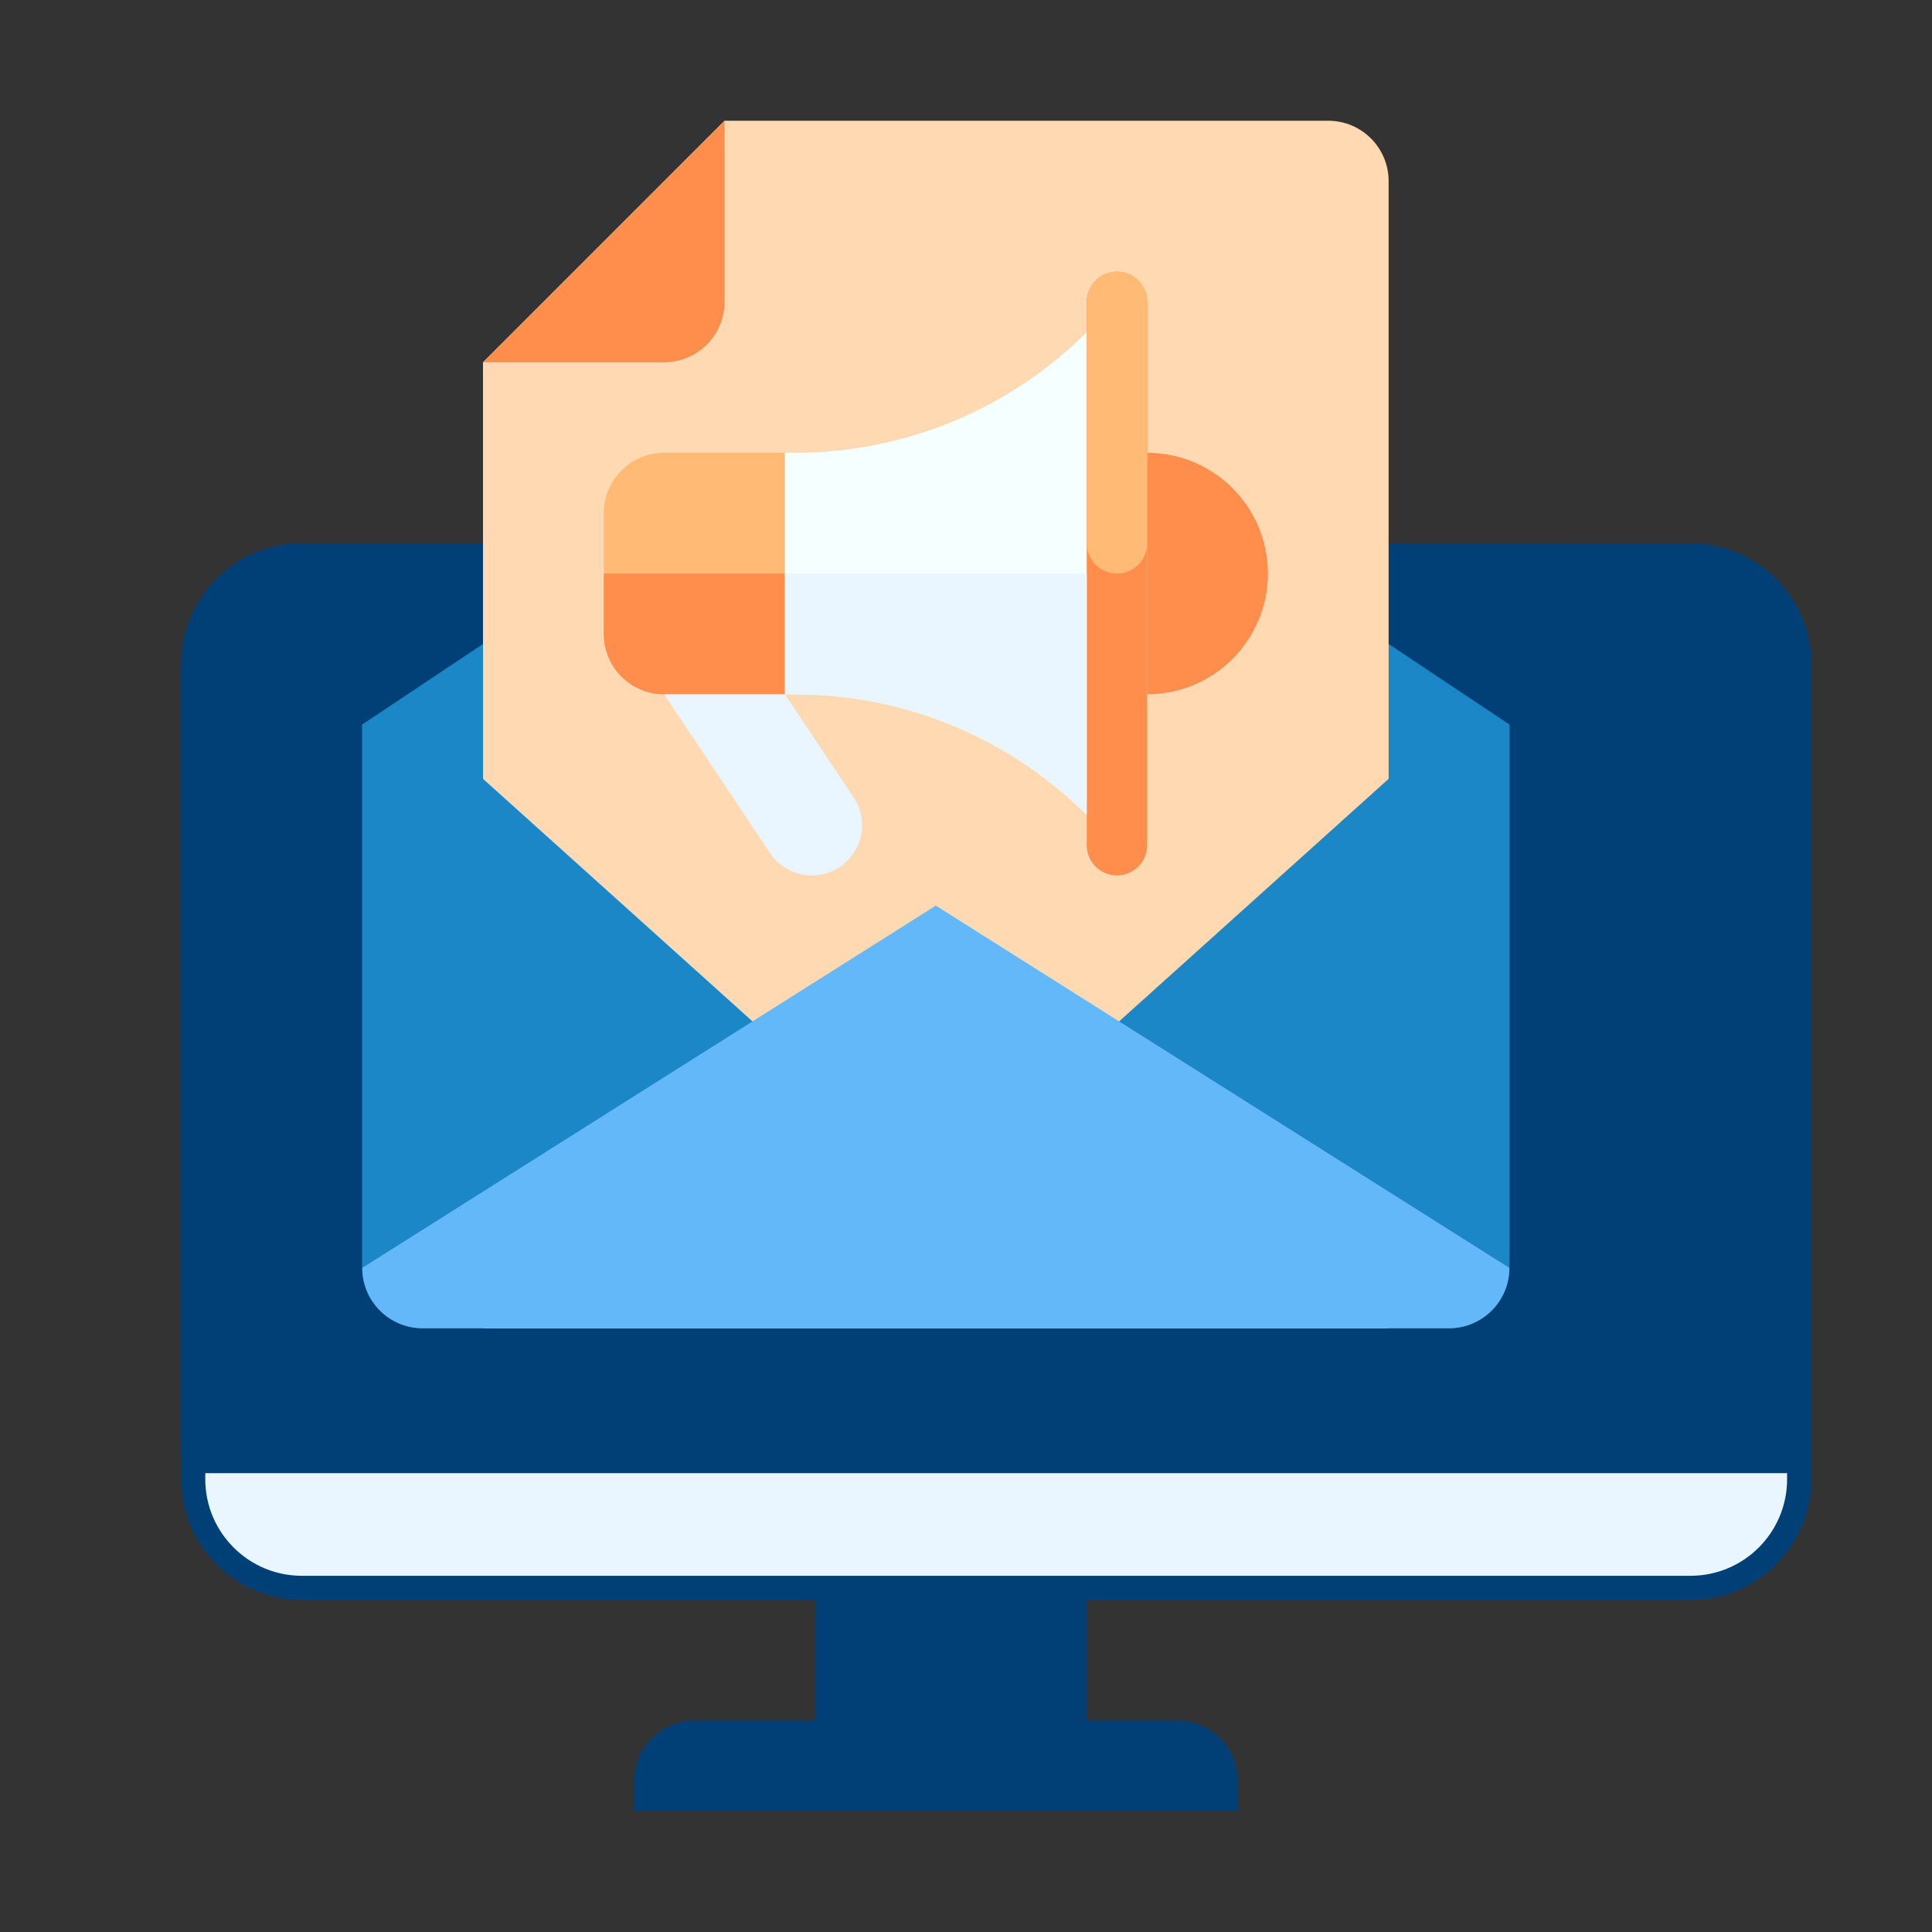 <svg width="80" height="80" viewBox="0 0 80 80" fill="none" xmlns="http://www.w3.org/2000/svg">
<rect x="0" y="0" width="80" height="80" fill="#333333" stroke="none"/>
<path d="M75 60H7.5V27.5C7.5 24.739 9.739 22.5 12.5 22.5H70C72.761 22.5 75 24.739 75 27.5V60Z" fill="#004077"/>
<path d="M70 60H7.5V27.5C7.5 24.739 9.739 22.5 12.5 22.5H65C67.761 22.5 70 24.739 70 27.5V60Z" fill="#004077"/>
<path d="M70 65.75H12.5C10.015 65.75 8 63.735 8 61.25V60.5H74.5V61.25C74.5 63.735 72.485 65.75 70 65.75Z" fill="#E9F5FF" stroke="#004077"/>
<path d="M45 66.25H33.75V71.25H45V66.25Z" fill="#004077"/>
<path d="M51.25 75H26.25V73.75C26.25 72.369 27.369 71.25 28.75 71.25H48.75C50.131 71.25 51.25 72.369 51.25 73.75V75Z" fill="#004077"/>
<path d="M60 55H17.5C16.119 55 15 53.881 15 52.5V30L36.46 15.693C37.138 15.241 37.935 15 38.75 15C39.565 15 40.362 15.241 41.04 15.693L62.5 30V52.5C62.5 53.881 61.381 55 60 55Z" fill="#1B87C6"/>
<path d="M57.5 55H20V15C23.905 11.095 26.095 8.905 30 5H55C56.381 5 57.5 6.119 57.5 7.5V55Z" fill="#FFD9B1"/>
<path d="M15 30C16.609 30 18.162 30.596 19.358 31.672L42.5 52.5H15V30Z" fill="#1B87C6"/>
<path d="M62.5 30C60.891 30 59.338 30.596 58.142 31.672L35 52.5H62.5V30Z" fill="#1B87C6"/>
<path d="M15 52.5L38.75 37.5L62.5 52.5C62.5 53.881 61.381 55 60 55H17.5C16.119 55 15 53.881 15 52.5Z" fill="#63B8FA"/>
<path d="M47.5 18.75V28.75C50.261 28.75 52.5 26.511 52.5 23.75C52.5 20.989 50.261 18.75 47.5 18.75Z" fill="#FF8D4B"/>
<path d="M32.5 28.75H27.5C26.119 28.75 25 27.631 25 26.25V21.25C25 19.869 26.119 18.75 27.5 18.75H32.5V28.75Z" fill="#FFBB75"/>
<path d="M32.5 28.75H27.5C26.119 28.75 25 27.631 25 26.25V23.75H32.5V28.75Z" fill="#FF8D4B"/>
<path d="M32.5 18.75H32.929C37.456 18.75 41.799 16.951 45 13.75V33.75C41.799 30.549 37.456 28.75 32.929 28.75H32.5V18.75Z" fill="#F5FFFF"/>
<path d="M46.25 36.25C46.94 36.25 47.5 35.69 47.5 35V12.5C47.5 11.81 46.94 11.25 46.25 11.25C45.56 11.25 45 11.81 45 12.5V35C45 35.69 45.56 36.25 46.25 36.25Z" fill="#FF8D4B"/>
<path d="M46.25 23.75C46.94 23.75 47.5 23.19 47.5 22.5V12.5C47.5 11.81 46.94 11.25 46.25 11.25C45.56 11.25 45 11.81 45 12.5V22.5C45 23.19 45.56 23.75 46.25 23.75Z" fill="#FFBB75"/>
<path d="M32.5 28.75L35.344 33.016C36.266 34.398 35.275 36.25 33.613 36.25C32.918 36.25 32.268 35.902 31.883 35.324L27.5 28.75H32.5Z" fill="#E9F5FF"/>
<path d="M32.5 23.75H45V33.75C41.799 30.549 37.456 28.75 32.929 28.75H32.5V23.75Z" fill="#E9F5FF"/>
<path d="M30 5V12.5C30 13.881 28.881 15 27.5 15H20L30 5Z" fill="#FF8D4B"/>
</svg>
